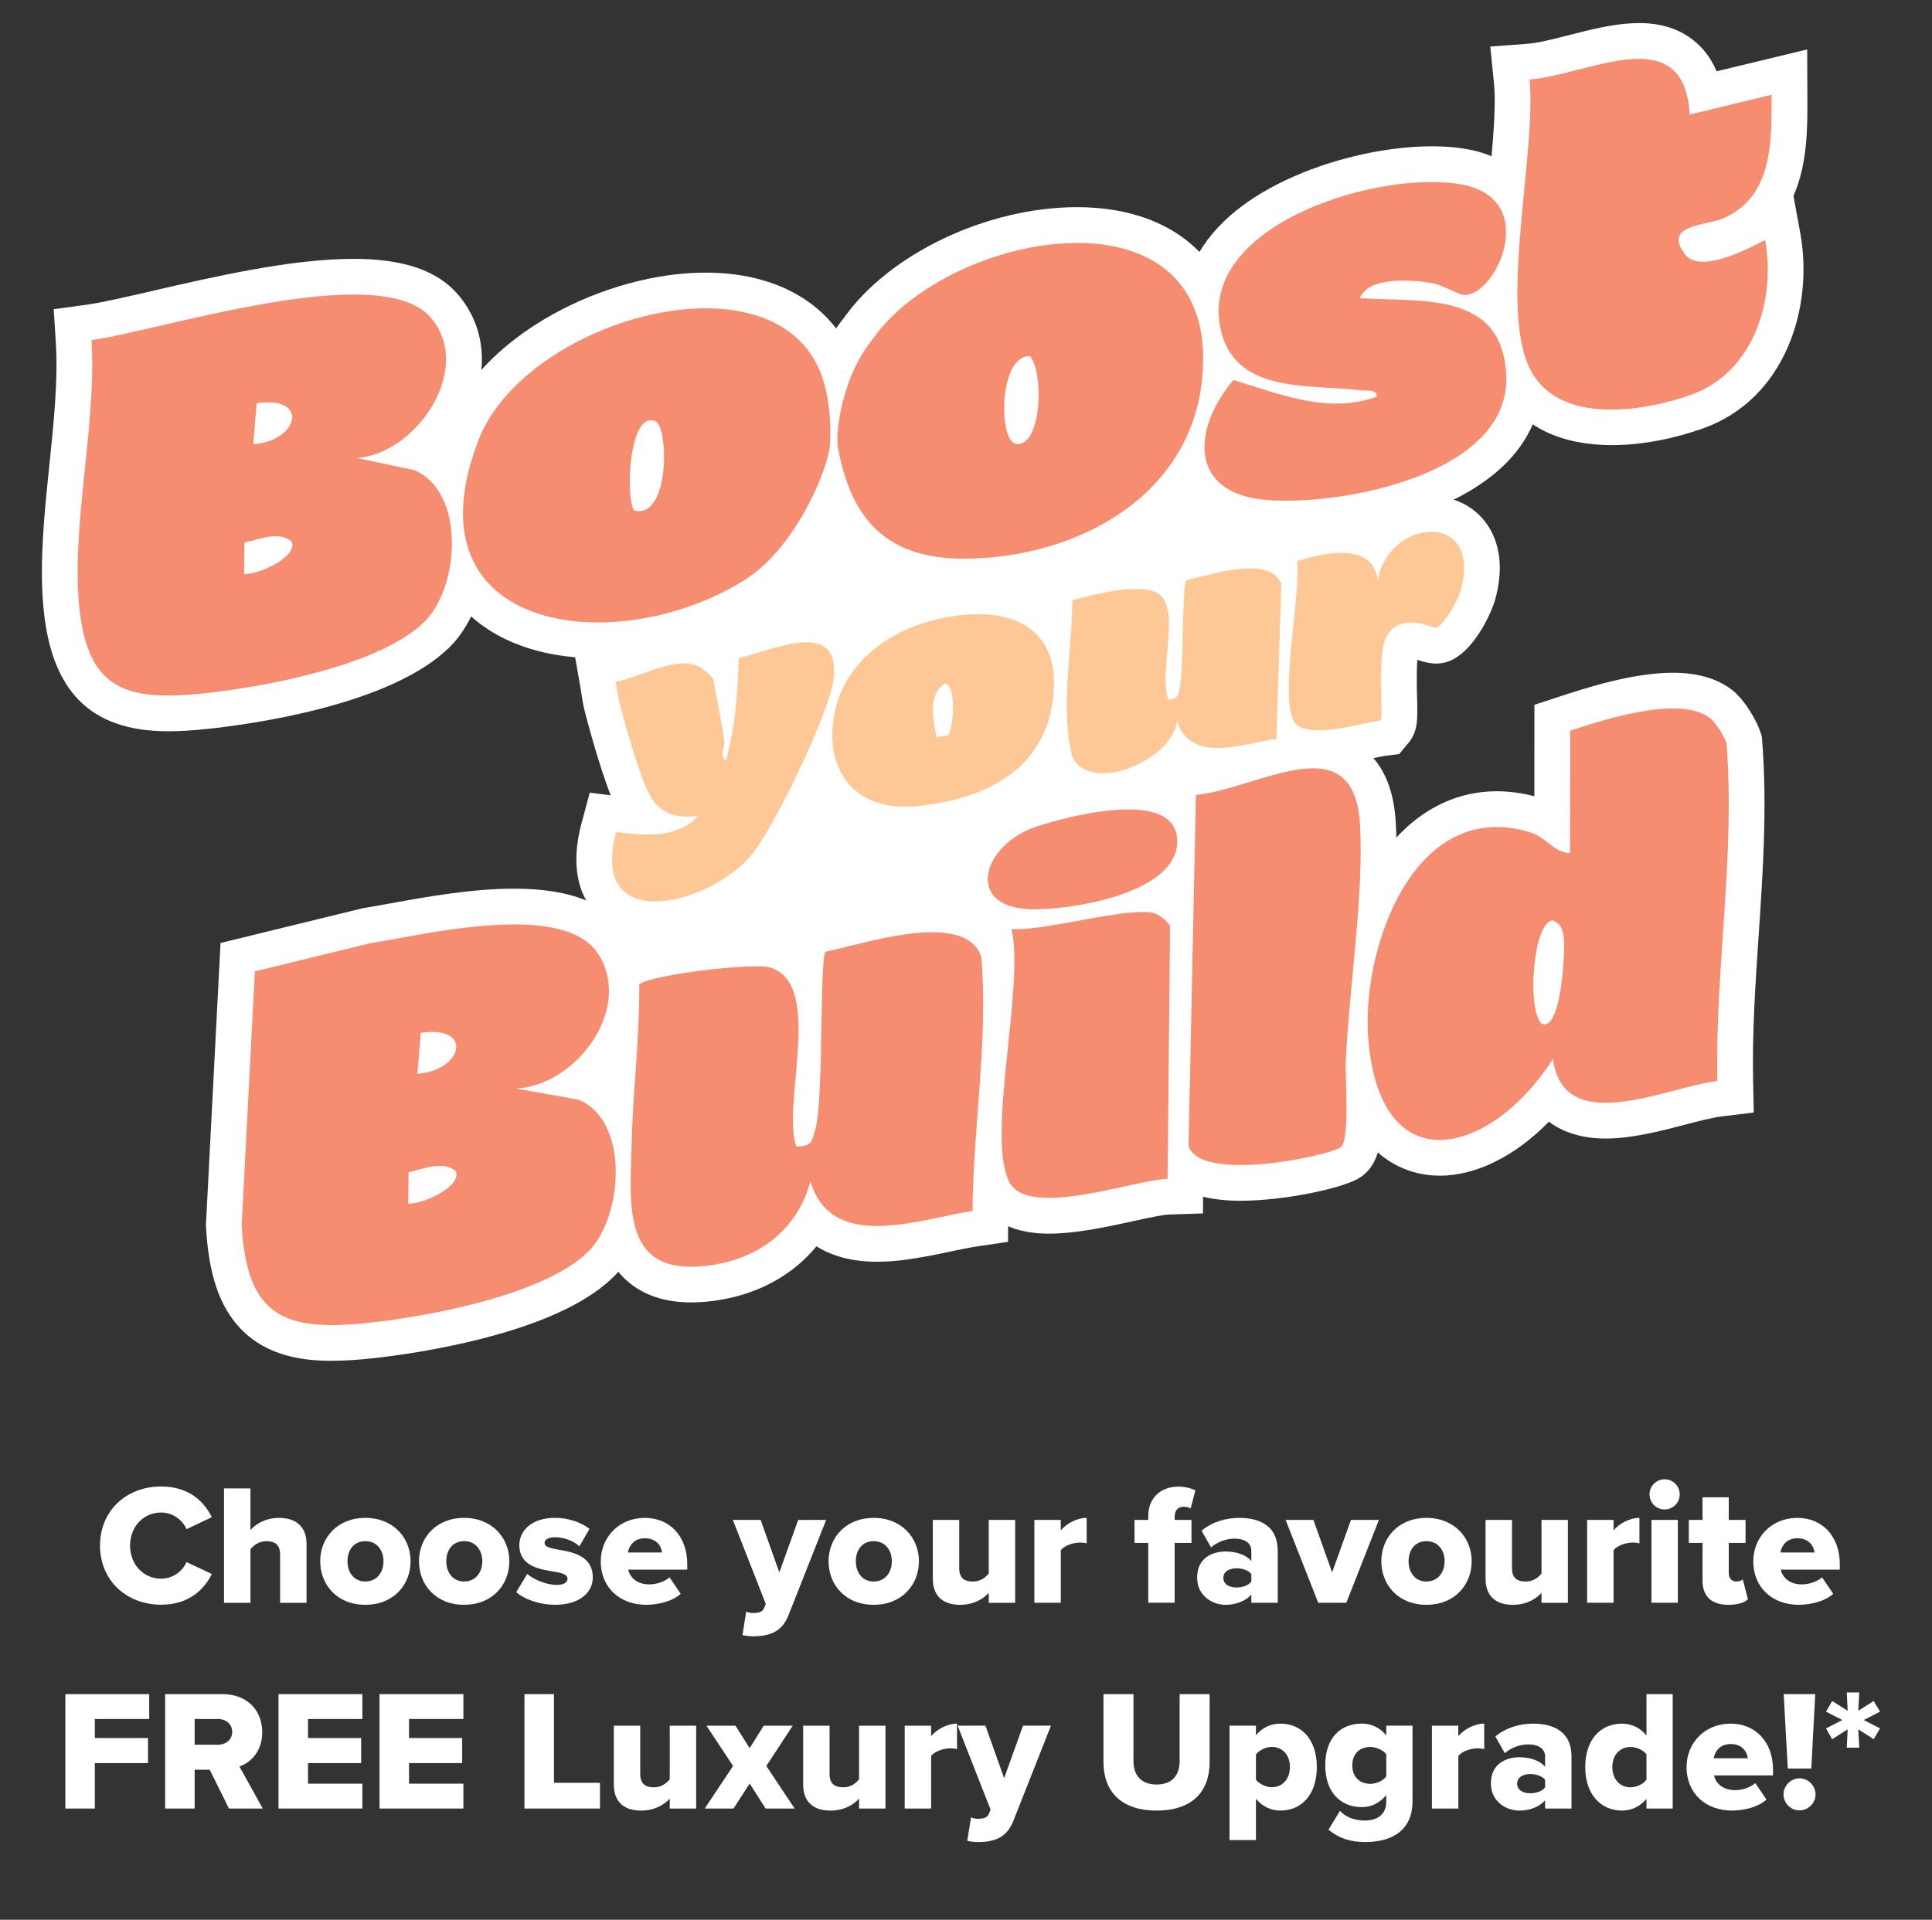 <?xml version="1.0" encoding="UTF-8"?>
<svg id="Layer_1" xmlns="http://www.w3.org/2000/svg" version="1.1" viewBox="0 0 540.71 537.39">
  <rect x="0" y="0" width="540.71" height="537.39" fill="#333333" stroke="none"/>
  <!-- Generator: Adobe Illustrator 29.1.0, SVG Export Plug-In . SVG Version: 2.1.0 Build 142)  -->
  <defs>
    <style>
      .st0 {
        fill: #f68d71;
      }

      .st1 {
        fill: #fff;
      }

      .st2 {
        fill: #fdc896;
      }
    </style>
  </defs>
  <g>
    <rect class="st1" x="175.12" y="124.27" width="192.34" height="167.38"/>
    <g>
      <path class="st1" d="M308.7,226.48c-8.21,0-14.85-3.97-17.87-10.93l-.37-.84-.21-.9c-2.53-10.99-1.7-21.73-.89-32.11.37-4.79.72-9.31.74-13.72l.03-7.77,8.69-2.18c9.2-2.35,18.56-4.33,25.86-2.4.16-.17.33-.33.5-.49l2.06-1.94,2.77-.58c.79-.17,1.97-.46,3.22-.78,4.18-1.06,9.91-2.52,15.39-2.71,12.8-.45,17.57,6.42,19.25,10.55l.8,1.96-1.69,54.01-8.41,1.12c-1.31.17-2.99.52-4.78.89-5.05,1.04-10.78,2.22-16.51,1.53-2.27-.27-4.37-.82-6.28-1.64-5.07,4.47-11.72,7.58-17.92,8.58-1.49.24-2.95.36-4.37.36Z"/>
      <path class="st1" d="M193.51,364.59c-7.51,0-13.6-2.07-18.16-6.17-9.52-8.58-9.07-22.66-8.68-35.08.04-1.26.08-2.52.11-3.77.16-6.5.61-13.03,1.06-19.34.6-8.49,1.16-16.5,1.06-24.52l-.05-4.13,2.88-2.96c1.81-1.86,4.29-4.41,23.29-6.83,11.59-1.47,19.38-1.67,23.16-.59,1.14.33,2.33.77,3.53,1.38.54-1.27,1.27-2.23,2.27-3.23l2.15-2.16,2.99-.59c1.42-.28,3.43-.78,5.75-1.36,6.65-1.65,15.75-3.91,24.05-4.23,7.58-.3,20.94,1.09,25.19,13.67l.39,1.15.1,1.21c1.25,14.94.12,29.88-.97,44.32-.69,9.15-1.4,18.6-1.46,27.69l-.05,8.58-8.49,1.25c-2.24.33-4.92.89-7.76,1.49-7.85,1.65-16.75,3.52-25.19,2.57-4.62-.52-8.71-1.9-12.18-4.05-6.73,8.19-16.65,13.61-28.53,15.23-2.27.31-4.43.46-6.48.46ZM183.85,284.17s0,0,0,0h0Z"/>
      <path class="st1" d="M368.87,214.46c-6.47,0-12.53-1.83-15.75-8.18-3.47-6.86-2.72-16.89-1.07-32.61.62-5.93,1.33-12.66,1.02-15.56l-.87-8.2,7.88-2.42c6.58-2.02,15.68-4.14,23.37-1.49,2.65-2.56,5.85-4.56,9.44-5.81,7.55-2.62,15.5-1.23,20.74,3.64,3.36,3.11,8.46,10.33,4.92,23.67-1.01,3.8-5.32,13.34-11.54,16.9-3.97,2.27-7.67,1.13-9.66.51-.18-.06-.42-.13-.67-.2-.27,3.18-.14,8.14-.08,10.59.17,6.3.25,9.46-2.48,12.75l-2.53,3.04-3.93.49c-.66.08-2.27.43-3.7.74-4.45.96-9.91,2.15-15.1,2.15ZM371.08,197.49h0Z"/>
      <path class="st1" d="M360.05,150.18c-2.36,0-4.57-.09-6.59-.27-16.42-1.42-22.43-10.27-24.56-15.42-3.78-9.16-1.38-20.94,6.22-31.45-1.62-2.82-2.84-6.17-3.55-10.15-2.01-11.31,1.78-22,10.96-30.91,16.75-16.24,50.37-23.95,69.24-20,13.48,2.83,21.15,13.2,19.52,26.43-.72,5.87-3.28,11.88-7.01,16.43,3.9,4.39,6.92,10.77,7.28,20.03.37,9.61-3.4,18.47-10.92,25.63-14.83,14.14-42.16,19.67-60.59,19.67ZM382.12,99.35s.01,0,.02,0c0,0,0,0-.02,0Z"/>
      <path class="st1" d="M47.03,204.7c-21.87,0-32.98-11.32-34.96-35.63-1.01-12.33.39-25.79,1.74-38.8,1.22-11.77,2.48-23.93,1.81-34.43l-.59-9.28,9.21-1.26c4.07-.56,10.7-2.09,18.37-3.86,17.33-4,38.91-8.98,56.35-8.98,13.83,0,23.34,3.22,29.09,9.84,7.32,8.43,8.82,19.83,4.11,31.26-1.77,4.3-4.29,8.26-7.31,11.69,5.52,4.1,9.31,10.51,10.86,18.56,2.56,13.31-1.51,28.93-9.68,37.15-16.43,16.52-56.21,21.85-68.01,23.09-4.2.44-7.79.66-10.98.66Z"/>
      <path class="st1" d="M92.93,380.93c-7.3,0-17.89-.93-25.61-9.01-5.86-6.13-8.93-15.15-9.66-28.38l-.03-.53,4.09-79.04,39.91-9.76.43-.07c1.92-.29,4.34-.74,7.14-1.25,9.56-1.74,22.64-4.13,34.69-4.13,16.05,0,26.54,4.27,32.08,13.06,5.83,9.26,5.97,20.73.37,31.46-1.53,2.93-3.42,5.66-5.59,8.12,5.41,3.96,9.16,10.18,10.75,18.02,2.73,13.49-1.27,29.34-9.5,37.71-6.61,6.71-17.92,12.32-33.62,16.67-14.86,4.12-29.02,5.89-34.43,6.46-4.18.44-7.79.66-11.02.66Z"/>
      <path class="st1" d="M402.91,329.1c-8.24,0-15.65-3.64-20.87-10.26-4.97-6.3-8-15.24-9.02-26.58-1.51-16.82,3.38-42.05,17.68-57.69,7.81-8.55,17.56-13.07,28.2-13.07,3.43,0,6.96.47,10.52,1.41l.02-25.62,6.88-2.25c7.18-2.35,20.5-6.72,31.85-6.72,6.8,0,12.34,1.59,16.46,4.72,3.69,2.81,7.14,8.91,8.12,12.06l.33,1.06.09,1.11c1.46,18.38.22,36.81-.98,54.63-.9,13.35-1.83,27.16-1.55,40.49l.18,9.04-8.97,1.09c-2.62.32-6.34,1.29-10.28,2.32-6.96,1.81-14.84,3.87-22.2,3.87h0c-6.42,0-11.79-1.64-15.88-4.71-9.32,9.54-20.28,15.11-30.56,15.11Z"/>
      <path class="st1" d="M269.77,166.4c-25.31,0-40.51-13.43-45.2-39.92l-.09-.53-.04-.53c-.04-.51-.2-3.21.05-5.78.54-5.56,2.77-19.6,11.78-30.77,12.72-17.91,40.06-30.88,65.19-30.88,15.02,0,27.21,4.71,35.25,13.62,9.88,10.94,10.71,25.36,9.67,35.54-1.87,18.31-11.16,33.7-26.85,44.53-13.35,9.21-30.62,14.43-48.62,14.71-.38,0-.76,0-1.14,0h0Z"/>
      <path class="st1" d="M167.36,184.25c-18.53,0-33.19-6.48-41.26-18.24-5.67-8.26-10.54-23.02-1.53-46.4,4.69-12.16,15.35-23.37,30.01-31.55,13.38-7.47,29.03-11.75,42.93-11.75,22.86,0,39.06,11.42,43.34,30.54,1.36,6.08,1.84,12.5,1.39,18.56-.6,8-10.36,34.15-28.8,45.6-13.56,8.42-30.36,13.25-46.08,13.25,0,0,0,0,0,0Z"/>
      <path class="st1" d="M451.18,124.61c-13.03,0-25.24-4.29-31.58-16.17-7.15-13.4-5.01-35.33-2.94-56.54,1.1-11.24,2.13-21.86,1.45-28.65l-1.03-10.22,10.24-.76c3.19-.24,7.4-1.32,11.87-2.46,11.39-2.92,24.29-6.22,34.13.98,3.12,2.29,5.5,5.35,7.11,9.17l25.35-6.12.05,13.55c.04,8.02.08,18.47-3.89,27.46l1.93,10.55c3.75,20.9-4.36,46.33-27.13,54.48-7.89,2.82-16.9,4.72-25.55,4.72Z"/>
      <path class="st1" d="M347.17,336.13c-9.38,0-21.19-2.21-24.15-12.72l-.4-1.43,2.27-108.48,8.79-.91c3.69-.38,8.53-1.86,13.22-3.29,6.82-2.08,13.87-4.23,20.57-4.23s12.32,2.22,16.4,6.59c4.14,4.44,6.36,10.68,6.79,19.07.67,12.98-.75,28.21-2.13,42.93-.79,8.5-1.55,16.52-1.88,23.79-.04.84.02,2.96.08,5,.38,13.64.66,23.49-6.83,27.6-5.02,2.76-20.73,6.08-32.73,6.08Z"/>
      <path class="st1" d="M253.24,235.82c-9.96,0-18.46-3.78-23.94-10.64-5.93-7.42-7.79-17.67-5.25-28.84,3.34-14.67,15.64-26.81,32.12-31.69,6.1-1.8,11.98-2.72,17.5-2.72,10.81,0,19.46,3.54,25.02,10.23,3.96,4.76,8.11,13.46,5.43,27.83-3.81,20.45-21.06,33.45-47.32,35.66-1.2.1-2.4.15-3.56.15Z"/>
      <path class="st1" d="M293.57,345.33c-12.47,0-17.81-5.49-20.1-10.09-4.82-9.71-3.18-25.41-1.28-43.59,1.16-11.09,2.47-23.66,1.16-29.36l-3.06-13.33,13.63,1.12c.2.02.41.02.64.02,3.38,0,9.83-1.18,15.52-2.21,7.31-1.33,14.22-2.59,19.61-2.59,2.95,0,5.29.37,7.37,1.16,3.13,1.19,7.49,4.54,9.38,8.39l1.05,2.14-.82,82.68-9.58.32c-1.74.06-6.07,1-9.9,1.84-7.52,1.64-16.04,3.5-23.62,3.5Z"/>
      <path class="st1" d="M289.59,264.54c-.52,0-1.01,0-1.49-.02-14.21-.44-20.41-8.48-21.48-15.86-1.58-10.92,7.14-22.42,20.28-26.76h0c9.75-3.22,33.73-9.73,45.68-.65,4.72,3.58,7.16,9.01,6.86,15.29-.35,7.41-4.71,17.53-23.52,23.7-9.2,3.02-19.53,4.3-26.33,4.3ZM287.53,244.45c.35.04.75.06,1.2.08,4.02.13,12.9-.65,20.97-3.3,5.13-1.68,7.72-3.43,8.9-4.53-4.72-.61-15.11.79-25.42,4.19h0c-2.78.92-4.6,2.37-5.64,3.56Z"/>
      <path class="st0" d="M68.32,160.66c3.6.36,15.1-4.64,13.33-9.04-3.64-3.09-9.07-.62-13.22.25l-.11,8.79ZM70.88,124.36c12.81-.95,15.76-13.7.95-11.47l-.95,11.47ZM99.94,128.22l16.03,3.38c14.4,6.21,12.62,32.6,2.97,42.3-12.29,12.36-44.86,18.4-61.97,20.2-22.49,2.37-32.94-1.46-34.93-25.84-1.83-22.41,5.03-49.97,3.56-73.06,19.4-2.66,80.64-22.79,94.9-6.36,12.29,14.16-3.77,38.12-20.57,39.38"/>
      <path class="st0" d="M114.25,336.9c3.6.36,15.1-4.64,13.33-9.04-3.64-3.09-9.07-.62-13.22.25l-.11,8.79ZM116.81,300.6c12.81-.95,15.76-13.7.95-11.47l-.95,11.47ZM144.42,304.71l17.48,3.12c14.52,6.03,12.31,32.81,2.97,42.3-12.14,12.33-44.98,18.41-61.97,20.2-23.45,2.47-33.86-1.94-35.26-27.33l3.68-71.07,32.26-7.89c14.91-2.28,54.28-12.21,63.93,3.13,9.64,15.31-6.29,36.75-23.09,37.54"/>
      <path class="st0" d="M431.42,286.52c5.65,2.72,6.74-21.38,6.22-24.31-.41-2.35-.81-3.54-3.11-4.57-5.48.53-7.24,24.81-3.11,28.88M478.59,201c1.52,1.15,4.04,5.19,4.61,7.06,2.48,31.35-3.21,63.02-2.57,94.54-14.41,1.76-43.02,15.98-46.01-6.17-16.58,26.2-47.96,35.88-51.64-5.06-2.25-25.04,12.33-67.93,44.76-58.54,5.3,1.53,6.82,5.74,11.67,5.99l.03-34.27c9.39-3.08,30.6-10.04,39.15-3.54"/>
      <path class="st0" d="M222.86,320.95c4.39-.12,4.22-1.2,5.26-4.55,2.5-8.08,1.18-48.22,2.95-50,10.38-2.05,39.04-11.95,43.58,1.47,1.96,23.52-2.32,47.46-2.46,71.12-14.76,2.18-39.35,11.78-45.38-8.29-3.65,13.57-14.38,21.63-28.18,23.52-24.8,3.39-22.28-16.37-21.85-34.41.35-14.66,2.3-29.49,2.12-44.23,2.51-2.58,31.67-6.17,36.53-4.77,15.36,4.41,3.24,38.56,7.43,50.14"/>
      <path class="st0" d="M284.38,124.27c-5-.63-4.94-24.9,3.85-24.57,3.94,4.12,3.44,25.49-3.85,24.57M244.25,94.92c-6.68,8.13-9.15,19.06-9.8,25.69-.18,1.87-.03,4.13-.03,4.13,3.7,20.9,13.87,31.99,36.35,31.65,30.71-.46,62.3-17.29,65.67-50.25,5.7-55.8-70.59-42.14-92.19-11.22"/>
      <path class="st0" d="M177.44,142.9c-2.51-4.09-1.28-28.2,6.02-24.96,3.69,1.64,4.11,27.5-6.02,24.96M231.1,109.03c-9.12-40.75-83.67-20.91-97.19,14.17-20.86,54.12,38.38,61.58,74.26,39.3,14.84-9.21,23.64-31.59,24.1-37.85.41-5.52-.13-10.97-1.17-15.63"/>
      <path class="st0" d="M380.52,83.48c17.47,1.06,40.12-2.04,41.04,21.78,1.07,27.68-46.59,36.47-67.24,34.69-21.81-1.89-20.59-20.01-9.13-33.57,12.91,3.88,26.57,9.69,40.17,4.62-.01-2.12-2.87-1.54-4.46-1.73-14.72-1.84-36.02,1.29-39.48-18.13-5.18-29.09,46.31-43.98,68.3-39.37,21.31,4.47,8.91,31.11.13,30.78-1.85-.07-5.96-2.77-9.2-3.31-5.55-.93-17.54-1.96-20.12,4.24"/>
      <path class="st0" d="M472.89,32.07l22.92-5.54c.05,12.9.44,28.31-13.28,34.5-5,2.25-17.23,1.72-10.99,10.12,4.17,5.61,17.5-1.38,22.47-3.97,3.05,16.96-3.25,37.07-20.65,43.3-13.48,4.82-36.8,8.5-44.93-6.75-9.22-17.29,1.7-60.98-.37-81.48,16.4-1.22,43.33-17.15,44.83,9.82"/>
      <path class="st0" d="M334.7,222.54c17.92-1.85,44.46-20.27,45.96,8.7,1.01,19.47-3.09,45.47-4.01,65.75-.21,4.72,1.29,22.71-1.58,24.29-5.05,2.77-39.55,9.66-42.43-.58l2.06-98.17Z"/>
      <path class="st1" d="M183.4,262.32c-4.38,0-8.36-.91-11.72-2.73-4.4-2.39-14.06-10.02-8.89-29.29l2.26-8.4,5.87.73c-3.4-8.6-6.82-21.79-7.27-23.54-.45-1.76-.7-3.4-.92-4.86-.08-.55-.16-1.1-.26-1.64l-1.71-9.77,9.76-1.79c1.26-.23,3.42-1.01,5.51-1.77,5.85-2.12,13.56-4.9,20.9-2.84h0s7.38-1.86,7.38-1.86c1.3-.33,2.95-.83,4.69-1.36,9.22-2.83,20.69-6.34,28.79.7,4.79,4.17,6.54,10.48,5.21,18.77-1.81,11.24-18.21,45.57-25.82,54.01-5.09,5.65-12.62,10.48-20.67,13.25-4.6,1.59-9.04,2.38-13.12,2.38Z"/>
      <path class="st2" d="M202.74,207.89c.11.91-1.45,3.93.42,4.96,2.64-9.24,3.34-19,3.58-28.58,10.18-2.55,29.34-11.59,26.38,6.82-1.51,9.39-16.94,41.76-23.37,48.91-12.35,13.72-44.99,21.54-37.3-7.1,7.85.97,17.11,1.97,22.93-4.51-6.01.72-10.64-.38-13.64-6.03-2.76-5.18-6.8-19.53-8.39-25.74-.48-1.88-.68-3.84-1.01-5.74,6.66-1.22,17.08-7.6,23.49-4.17.83.44,3.69,2.9,3.79,3.46,1.02,5.79,2.45,11.96,3.13,17.73"/>
      <path class="st2" d="M327,195.78c3.2.24,3.01-2.42,3.43-4.98.72-4.35.43-27.28,1.61-28.4,6.56-1.37,23.18-7.24,26.56,1.04l-1.36,43.41c-9.08,1.21-24.11,7.22-27.83-5.12-.99,10.88-24.51,21.12-29.41,9.83-3.27-14.2.05-29.12.1-43.55,5.61-1.41,20.67-5.65,24.94-1.09,5.04,5.37-.84,21.67,1.95,28.86"/>
      <path class="st2" d="M265.5,205.59c.95-.8,2.58-13.33-1-14.28-4.89,3.06-3.36,10.29-2.36,15.04,1.03-.32,2.59-.11,3.36-.76M259.01,174.24c20.08-5.94,39.97-1.24,35.28,23.93-3.51,18.83-20.93,26.06-38.33,27.53-17.16,1.45-25.9-10.68-22.16-27.15,2.77-12.2,13.59-20.88,25.21-24.31"/>
      <path class="st2" d="M386.44,201.65c-5.16.65-21.45,5.92-24.39.11-3.97-7.85,2.02-34.79.97-44.71,7.6-2.33,21.28-5.57,22.57,5.55,2.71-17.39,29.23-20,23.31,2.32-.8,3-4.19,9.27-6.84,10.78-.86.49-9.45-4.61-13.77,1.99-3.18,4.85-.92,22.84-1.85,23.96"/>
      <path class="st0" d="M326.76,329.99c-9.47.31-39.11,11.31-44.33.8-6.46-13.01,4.38-54.59.67-70.74,9.26.77,33.88-6.73,40.4-4.25,1.23.47,3.38,2.27,3.97,3.46l-.7,70.72Z"/>
      <path class="st0" d="M290.04,231.39c8.85-2.92,40.17-11.27,39.42,4.67-.67,14.16-30.05,18.8-41.04,18.46-18.63-.58-13.51-18.13,1.62-23.13"/>
    </g>
  </g>
  <g>
    <path class="st1" d="M27.99,432.67c0-9.89,7.49-16.56,17.09-16.56,7.97,0,12.1,4.37,14.21,8.59l-7.1,3.36c-1.06-2.54-3.79-4.66-7.1-4.66-4.99,0-8.69,4.03-8.69,9.26s3.7,9.26,8.69,9.26c3.31,0,6.05-2.11,7.1-4.66l7.1,3.36c-2.06,4.13-6.24,8.59-14.21,8.59-9.6,0-17.09-6.72-17.09-16.56Z"/>
    <path class="st1" d="M78.39,448.66v-13.49c0-2.83-1.49-3.74-3.84-3.74-2.16,0-3.6,1.2-4.46,2.26v14.98h-7.39v-32.02h7.39v11.67c1.39-1.63,4.13-3.41,8.02-3.41,5.28,0,7.68,2.98,7.68,7.25v16.51h-7.39Z"/>
    <path class="st1" d="M89.62,437.04c0-6.53,4.75-12.14,12.62-12.14s12.67,5.62,12.67,12.14-4.7,12.19-12.67,12.19-12.62-5.67-12.62-12.19ZM107.33,437.04c0-3.07-1.82-5.62-5.09-5.62s-4.99,2.54-4.99,5.62,1.78,5.67,4.99,5.67,5.09-2.54,5.09-5.67Z"/>
    <path class="st1" d="M117.26,437.04c0-6.53,4.75-12.14,12.62-12.14s12.67,5.62,12.67,12.14-4.7,12.19-12.67,12.19-12.62-5.67-12.62-12.19ZM134.98,437.04c0-3.07-1.82-5.62-5.09-5.62s-4.99,2.54-4.99,5.62,1.78,5.67,4.99,5.67,5.09-2.54,5.09-5.67Z"/>
    <path class="st1" d="M147.55,440.59c1.73,1.54,5.42,3.07,8.16,3.07,2.21,0,3.12-.72,3.12-1.73,0-1.2-1.58-1.63-3.98-2.02-3.94-.67-9.5-1.49-9.5-7.39,0-4.08,3.5-7.63,9.94-7.63,3.89,0,7.2,1.25,9.7,3.07l-2.83,4.9c-1.39-1.34-4.03-2.54-6.82-2.54-1.73,0-2.93.58-2.93,1.58s1.25,1.44,3.7,1.87c3.94.67,9.79,1.63,9.79,7.78,0,4.42-3.89,7.68-10.56,7.68-4.13,0-8.4-1.39-10.85-3.55l3.07-5.09Z"/>
    <path class="st1" d="M180.48,424.9c6.86,0,11.86,5.04,11.86,12.91v1.58h-16.51c.43,2.16,2.45,4.13,5.9,4.13,2.06,0,4.37-.82,5.66-1.97l3.12,4.61c-2.3,2.06-6.14,3.07-9.7,3.07-7.15,0-12.67-4.66-12.67-12.19,0-6.72,5.09-12.14,12.34-12.14ZM175.73,434.59h9.55c-.19-1.63-1.39-3.98-4.8-3.98-3.22,0-4.46,2.3-4.75,3.98Z"/>
    <path class="st1" d="M208.85,451.11c.53.29,1.25.43,1.82.43,1.68,0,2.74-.34,3.12-1.3l.53-1.25-9.22-23.52h7.78l5.23,14.69,5.28-14.69h7.82l-10.46,26.5c-1.87,4.9-5.38,6-9.79,6.1-.67,0-2.4-.14-3.17-.38l1.06-6.58Z"/>
    <path class="st1" d="M231.89,437.04c0-6.53,4.75-12.14,12.62-12.14s12.67,5.62,12.67,12.14-4.7,12.19-12.67,12.19-12.62-5.67-12.62-12.19ZM249.6,437.04c0-3.07-1.82-5.62-5.09-5.62s-4.99,2.54-4.99,5.62,1.78,5.67,4.99,5.67,5.09-2.54,5.09-5.67Z"/>
    <path class="st1" d="M276.72,448.66v-2.78c-1.44,1.63-4.13,3.36-8.02,3.36-5.28,0-7.63-2.98-7.63-7.25v-16.51h7.39v13.49c0,2.78,1.44,3.75,3.84,3.75,2.11,0,3.55-1.15,4.42-2.26v-14.98h7.39v23.19h-7.39Z"/>
    <path class="st1" d="M289.49,448.66v-23.19h7.39v2.93c1.54-1.87,4.46-3.5,7.25-3.5v7.15c-.43-.14-1.06-.24-1.82-.24-1.92,0-4.46.82-5.42,2.16v14.69h-7.39Z"/>
    <path class="st1" d="M328.75,431.9v16.75h-7.39v-16.75h-3.84v-6.43h3.84v-1.15c0-4.94,3.5-8.16,8.3-8.16,2.02,0,3.74.43,4.9,1.06l-1.34,5.04c-.58-.34-1.25-.48-1.92-.48-1.54,0-2.54.96-2.54,2.74v.96h4.7v6.43h-4.7Z"/>
    <path class="st1" d="M350.21,448.66v-2.3c-1.44,1.73-4.22,2.88-7.2,2.88-3.55,0-7.97-2.4-7.97-7.63,0-5.62,4.42-7.3,7.97-7.3,3.07,0,5.81.96,7.2,2.69v-2.93c0-2.02-1.73-3.36-4.7-3.36-2.3,0-4.7.86-6.58,2.45l-2.64-4.66c2.98-2.54,6.96-3.6,10.51-3.6,5.57,0,10.8,2.06,10.8,9.26v14.5h-7.39ZM350.21,440.64c-.77-1.06-2.5-1.63-4.13-1.63-1.97,0-3.7.86-3.7,2.69s1.73,2.69,3.7,2.69c1.63,0,3.36-.58,4.13-1.68v-2.06Z"/>
    <path class="st1" d="M368.93,448.66l-9.12-23.19h7.78l5.23,14.69,5.28-14.69h7.82l-9.12,23.19h-7.87Z"/>
    <path class="st1" d="M386.59,437.04c0-6.53,4.75-12.14,12.62-12.14s12.67,5.62,12.67,12.14-4.7,12.19-12.67,12.19-12.62-5.67-12.62-12.19ZM404.3,437.04c0-3.07-1.82-5.62-5.09-5.62s-4.99,2.54-4.99,5.62,1.78,5.67,4.99,5.67,5.09-2.54,5.09-5.67Z"/>
    <path class="st1" d="M431.42,448.66v-2.78c-1.44,1.63-4.13,3.36-8.02,3.36-5.28,0-7.63-2.98-7.63-7.25v-16.51h7.39v13.49c0,2.78,1.44,3.75,3.84,3.75,2.11,0,3.55-1.15,4.42-2.26v-14.98h7.39v23.19h-7.39Z"/>
    <path class="st1" d="M444.19,448.66v-23.19h7.39v2.93c1.54-1.87,4.46-3.5,7.25-3.5v7.15c-.43-.14-1.06-.24-1.82-.24-1.92,0-4.46.82-5.42,2.16v14.69h-7.39Z"/>
    <path class="st1" d="M461.66,418.32c0-2.35,1.87-4.22,4.22-4.22s4.22,1.87,4.22,4.22-1.87,4.22-4.22,4.22-4.22-1.87-4.22-4.22ZM462.19,448.66v-23.19h7.39v23.19h-7.39Z"/>
    <path class="st1" d="M476.49,442.42v-10.51h-3.84v-6.43h3.84v-6.34h7.34v6.34h4.7v6.43h-4.7v8.45c0,1.34.77,2.35,2.06,2.35.82,0,1.63-.29,1.87-.58l1.44,5.57c-.91.86-2.74,1.54-5.47,1.54-4.7,0-7.25-2.35-7.25-6.82Z"/>
    <path class="st1" d="M503.04,424.9c6.86,0,11.86,5.04,11.86,12.91v1.58h-16.51c.43,2.16,2.45,4.13,5.9,4.13,2.06,0,4.37-.82,5.66-1.97l3.12,4.61c-2.3,2.06-6.14,3.07-9.7,3.07-7.15,0-12.67-4.66-12.67-12.19,0-6.72,5.09-12.14,12.34-12.14ZM498.28,434.59h9.55c-.19-1.63-1.39-3.98-4.8-3.98-3.22,0-4.46,2.3-4.75,3.98Z"/>
    <path class="st1" d="M18.29,506.26v-32.02h23.47v6.96h-15.22v5.33h14.88v7.01h-14.88v12.72h-8.26Z"/>
    <path class="st1" d="M64.08,506.26l-5.38-10.85h-4.22v10.85h-8.26v-32.02h16.03c7.1,0,11.14,4.7,11.14,10.66,0,5.57-3.41,8.54-6.38,9.6l6.53,11.76h-9.46ZM61.01,481.2h-6.53v7.2h6.53c2.16,0,3.98-1.39,3.98-3.6s-1.82-3.6-3.98-3.6Z"/>
    <path class="st1" d="M77.95,506.26v-32.02h23.47v6.96h-15.22v5.33h14.88v7.01h-14.88v5.76h15.22v6.96h-23.47Z"/>
    <path class="st1" d="M106.22,506.26v-32.02h23.47v6.96h-15.22v5.33h14.88v7.01h-14.88v5.76h15.22v6.96h-23.47Z"/>
    <path class="st1" d="M146.78,506.26v-32.02h8.26v24.82h12.87v7.2h-21.12Z"/>
    <path class="st1" d="M187.44,506.26v-2.78c-1.44,1.63-4.13,3.36-8.02,3.36-5.28,0-7.63-2.98-7.63-7.25v-16.51h7.39v13.49c0,2.78,1.44,3.75,3.84,3.75,2.11,0,3.55-1.15,4.42-2.26v-14.98h7.39v23.19h-7.39Z"/>
    <path class="st1" d="M214.27,506.26l-4.46-7.01-4.51,7.01h-8.06l7.92-11.91-7.44-11.28h8.11l3.98,6.29,3.94-6.29h8.11l-7.39,11.28,7.92,11.91h-8.11Z"/>
    <path class="st1" d="M240.43,506.26v-2.78c-1.44,1.63-4.13,3.36-8.02,3.36-5.28,0-7.63-2.98-7.63-7.25v-16.51h7.39v13.49c0,2.78,1.44,3.75,3.84,3.75,2.11,0,3.55-1.15,4.42-2.26v-14.98h7.39v23.19h-7.39Z"/>
    <path class="st1" d="M253.2,506.26v-23.19h7.39v2.93c1.54-1.87,4.46-3.5,7.25-3.5v7.15c-.43-.14-1.06-.24-1.82-.24-1.92,0-4.46.82-5.42,2.16v14.69h-7.39Z"/>
    <path class="st1" d="M271.77,508.71c.53.29,1.25.43,1.82.43,1.68,0,2.74-.34,3.12-1.3l.53-1.25-9.22-23.52h7.78l5.23,14.69,5.28-14.69h7.82l-10.46,26.5c-1.87,4.9-5.38,6-9.79,6.1-.67,0-2.4-.14-3.17-.38l1.06-6.58Z"/>
    <path class="st1" d="M308.83,474.24h8.4v18.77c0,3.79,2.02,6.53,6.48,6.53s6.43-2.74,6.43-6.53v-18.77h8.4v19.01c0,7.97-4.56,13.58-14.83,13.58s-14.88-5.67-14.88-13.54v-19.06Z"/>
    <path class="st1" d="M351.5,515.09h-7.39v-32.02h7.39v2.69c1.82-2.21,4.22-3.26,6.86-3.26,5.81,0,10.18,4.32,10.18,12.14s-4.37,12.19-10.18,12.19c-2.59,0-4.94-1.01-6.86-3.31v11.57ZM355.92,489.02c-1.58,0-3.5.86-4.42,2.11v7.06c.91,1.2,2.83,2.11,4.42,2.11,2.88,0,5.09-2.16,5.09-5.67s-2.21-5.62-5.09-5.62Z"/>
    <path class="st1" d="M375.02,506.93c1.78,1.92,4.37,2.69,7.06,2.69,2.45,0,5.9-1.01,5.9-5.33v-1.78c-1.92,2.26-4.22,3.36-6.86,3.36-5.66,0-10.22-3.89-10.22-11.71s4.42-11.67,10.22-11.67c2.59,0,4.99,1.01,6.86,3.31v-2.74h7.34v21.12c0,9.46-7.49,11.47-13.25,11.47-3.98,0-7.3-1.01-10.27-3.46l3.22-5.28ZM387.98,491.09c-.91-1.25-2.88-2.06-4.42-2.06-2.93,0-5.09,1.78-5.09,5.14s2.16,5.18,5.09,5.18c1.54,0,3.5-.82,4.42-2.06v-6.19Z"/>
    <path class="st1" d="M400.75,506.26v-23.19h7.39v2.93c1.54-1.87,4.46-3.5,7.25-3.5v7.15c-.43-.14-1.06-.24-1.82-.24-1.92,0-4.46.82-5.42,2.16v14.69h-7.39Z"/>
    <path class="st1" d="M432.43,506.26v-2.3c-1.44,1.73-4.22,2.88-7.2,2.88-3.55,0-7.97-2.4-7.97-7.63,0-5.62,4.42-7.3,7.97-7.3,3.07,0,5.81.96,7.2,2.69v-2.93c0-2.02-1.73-3.36-4.7-3.36-2.3,0-4.7.86-6.58,2.45l-2.64-4.66c2.98-2.54,6.96-3.6,10.51-3.6,5.57,0,10.8,2.06,10.8,9.26v14.5h-7.39ZM432.43,498.24c-.77-1.06-2.5-1.63-4.13-1.63-1.97,0-3.7.86-3.7,2.69s1.73,2.69,3.7,2.69c1.63,0,3.36-.58,4.13-1.68v-2.06Z"/>
    <path class="st1" d="M460.8,506.26v-2.69c-1.92,2.21-4.27,3.26-6.87,3.26-5.71,0-10.27-4.32-10.27-12.19s4.46-12.14,10.27-12.14c2.54,0,4.99,1.01,6.87,3.31v-11.57h7.34v32.02h-7.34ZM460.8,491.09c-.96-1.25-2.88-2.06-4.46-2.06-2.93,0-5.09,2.16-5.09,5.62s2.16,5.67,5.09,5.67c1.58,0,3.5-.86,4.46-2.11v-7.1Z"/>
    <path class="st1" d="M484.36,482.5c6.86,0,11.86,5.04,11.86,12.91v1.58h-16.51c.43,2.16,2.45,4.13,5.9,4.13,2.06,0,4.37-.82,5.66-1.97l3.12,4.61c-2.3,2.06-6.14,3.07-9.7,3.07-7.15,0-12.67-4.66-12.67-12.19,0-6.72,5.09-12.14,12.34-12.14ZM479.61,492.19h9.55c-.19-1.63-1.39-3.98-4.8-3.98-3.22,0-4.46,2.3-4.75,3.98Z"/>
    <path class="st1" d="M503.61,497.81c2.45,0,4.51,2.06,4.51,4.51s-2.06,4.46-4.51,4.46-4.46-2.06-4.46-4.46,2.02-4.51,4.46-4.51ZM500.35,495.07l-1.15-20.83h8.83l-1.1,20.83h-6.58Z"/>
    <path class="st1" d="M516.86,489.22l.24-5.14-4.32,2.78-1.73-3.02,4.56-2.35-4.56-2.35,1.73-2.98,4.32,2.74-.24-5.14h3.5l-.29,5.14,4.32-2.74,1.78,2.98-4.56,2.35,4.56,2.35-1.78,3.02-4.32-2.78.29,5.14h-3.5Z"/>
  </g>
</svg>